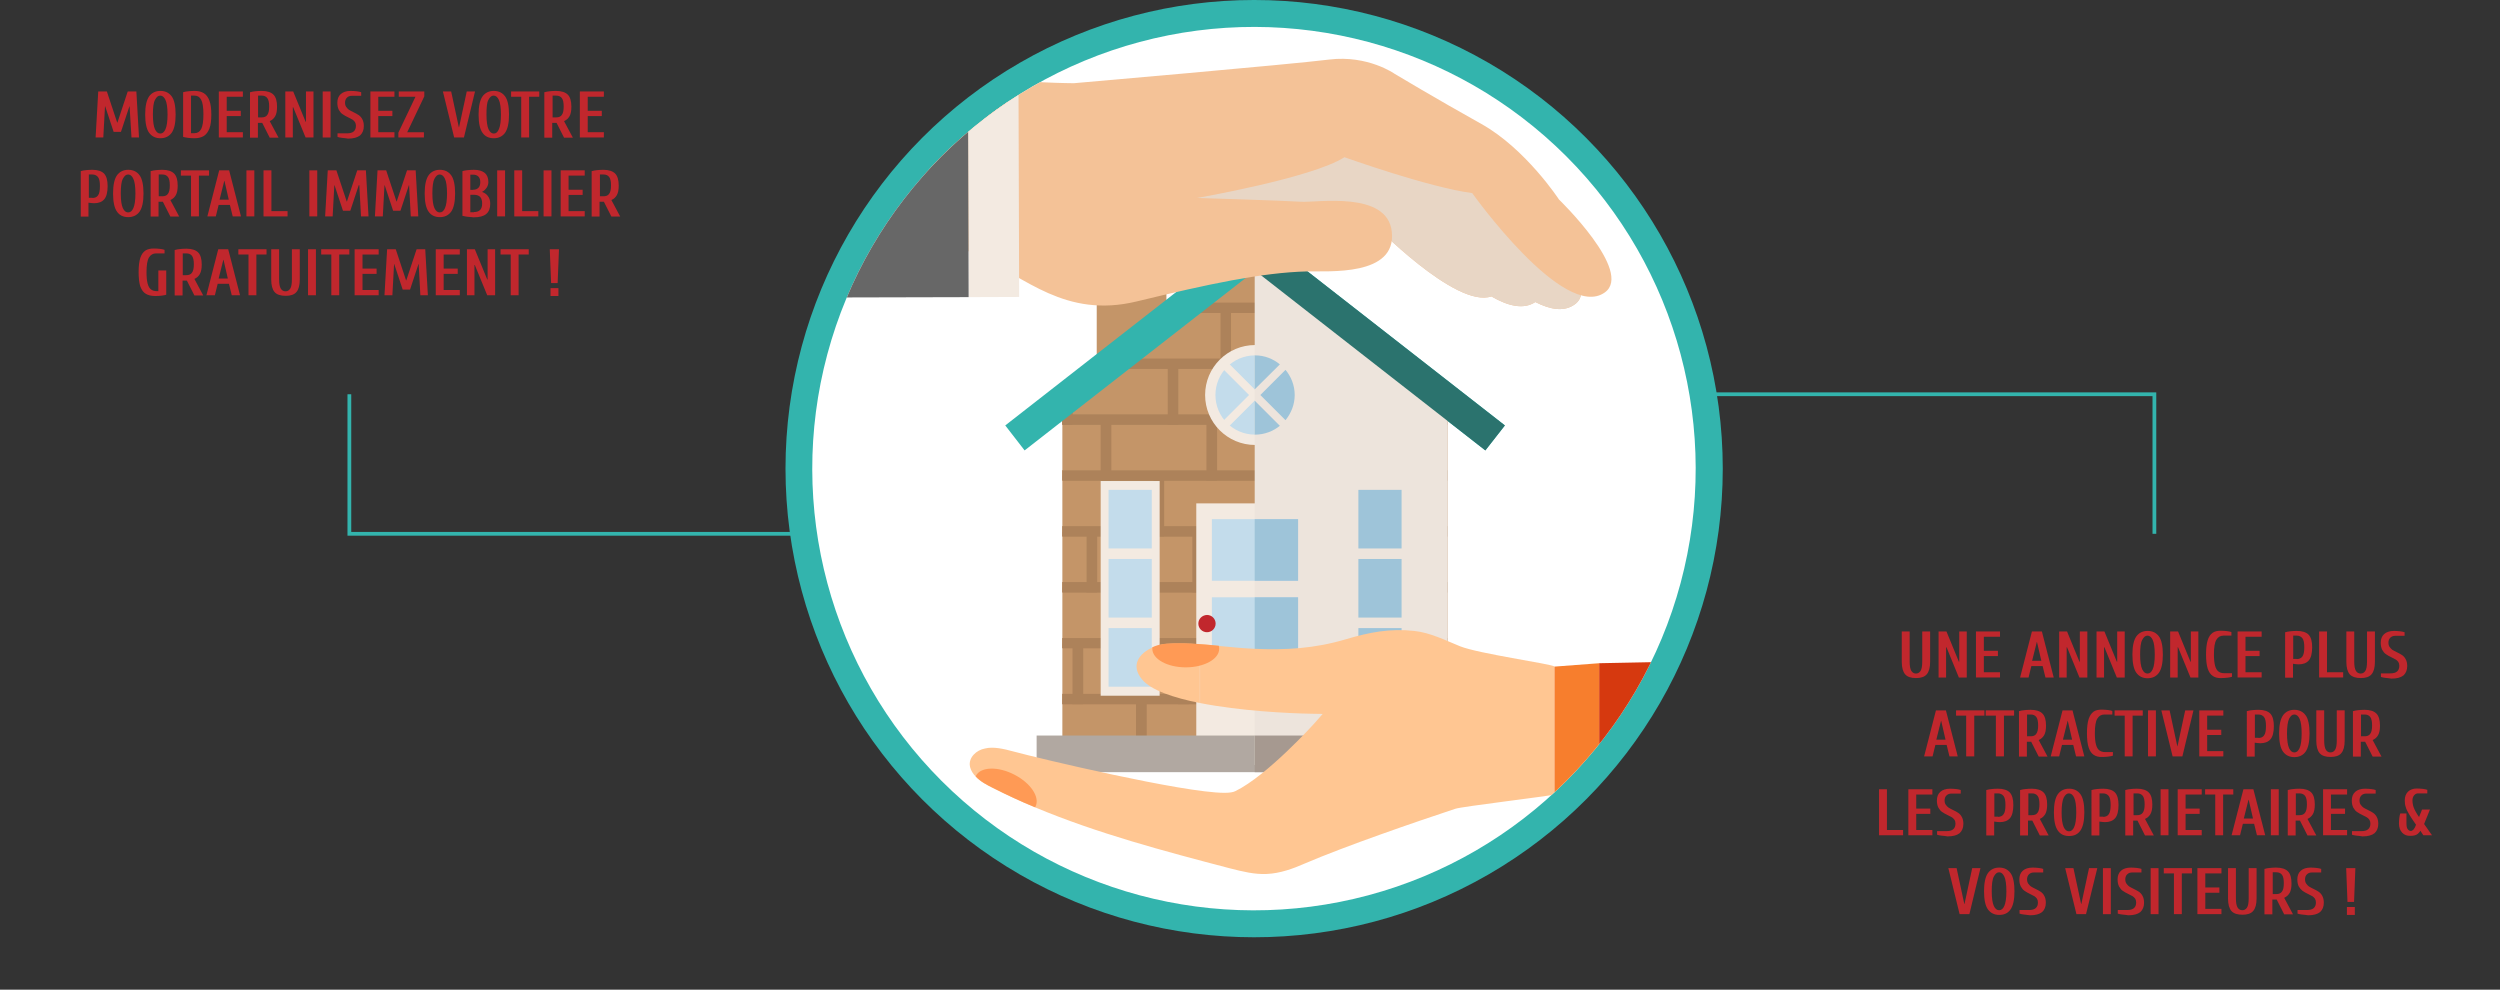 <?xml version="1.0" encoding="utf-8"?>
<!-- Generator: Adobe Illustrator 22.0.1, SVG Export Plug-In . SVG Version: 6.00 Build 0)  -->
<svg version="1.1" id="Layer_1" xmlns="http://www.w3.org/2000/svg" xmlns:xlink="http://www.w3.org/1999/xlink" x="0px" y="0px"
	 viewBox="0 0 1331 526.9" style="enable-background:new 0 0 1331 526.9;" xml:space="preserve">
<rect x="0" y="0" width="1331" height="526.9" fill="#333333" stroke="none"/>
<style type="text/css">
	.st0{fill:none;stroke:#33B4AD;stroke-width:2;stroke-miterlimit:10;}
	.st1{fill:#33B4AD;}
	.st2{fill:#FFFFFF;}
	.st3{fill:#C49568;}
	.st4{clip-path:url(#SVGID_2_);}
	.st5{fill:#AD825A;}
	.st6{fill:#F3EAE1;}
	.st7{fill:#B1A8A1;}
	.st8{fill:#C3DCEB;}
	.st9{fill:#EDE4DC;}
	.st10{fill:#9EC4D9;}
	.st11{fill:#C1272D;}
	.st12{fill:#2B736E;}
	.st13{fill:#A69990;}
	.st14{clip-path:url(#SVGID_4_);}
	.st15{fill:#F4C297;}
	.st16{fill:#E8D6C5;}
	.st17{fill:#676767;}
	.st18{fill:#FFC692;}
	.st19{fill:#F77E2D;}
	.st20{fill:#FF9A55;}
	.st21{fill:#D6390F;}
</style>
<polyline class="st0" points="186,209.9 186,284.2 518,284.2 "/>
<polyline class="st0" points="1147,284.2 1147,209.9 815,209.9 "/>
<g>
	<g>
		<g>
			<circle class="st1" cx="667.7" cy="249.5" r="249.5"/>
			
				<ellipse transform="matrix(0.707 -0.707 0.707 0.707 19.154 545.167)" class="st2" cx="667.7" cy="249.5" rx="235.2" ry="235.2"/>
		</g>
	</g>
	<g>
		<g>
			<rect x="583.9" y="145.1" class="st3" width="37.1" height="65.2"/>
		</g>
		<g>
			<defs>
				<polygon id="SVGID_1_" points="668.2,143.2 770.8,220.4 770.8,407.3 565.6,407.3 565.6,220.4 				"/>
			</defs>
			<clipPath id="SVGID_2_">
				<use xlink:href="#SVGID_1_"  style="overflow:visible;"/>
			</clipPath>
			<g class="st4">
				<g>
					<rect x="720.2" y="372.1" class="st3" width="56.3" height="29.8"/>
				</g>
				<g>
					<path class="st5" d="M717.3,369.4h61.9v35.2h-61.9V369.4z M773.6,374.9H723v24.3h50.7V374.9z"/>
				</g>
			</g>
			<g class="st4">
				<g>
					<rect x="663.9" y="372.1" class="st3" width="56.3" height="29.8"/>
				</g>
				<g>
					<path class="st5" d="M661.1,369.4H723v35.2h-61.9V369.4z M717.3,374.9h-50.7v24.3h50.7V374.9z"/>
				</g>
			</g>
			<g class="st4">
				<g>
					<rect x="607.6" y="372.1" class="st3" width="56.3" height="29.8"/>
				</g>
				<g>
					<path class="st5" d="M604.8,369.4h61.9v35.2h-61.9V369.4z M661.1,374.9h-50.7v24.3h50.7V374.9z"/>
				</g>
			</g>
			<g class="st4">
				<g>
					<rect x="551.3" y="372.1" class="st3" width="56.3" height="29.8"/>
				</g>
				<g>
					<path class="st5" d="M548.5,369.4h61.9v35.2h-61.9V369.4z M604.8,374.9h-50.7v24.3h50.7V374.9z"/>
				</g>
			</g>
			<g class="st4">
				<g>
					<rect x="489.4" y="372.1" class="st3" width="56.3" height="29.8"/>
				</g>
				<g>
					<path class="st5" d="M486.6,369.4h61.9v35.2h-61.9V369.4z M542.9,374.9h-50.7v24.3h50.7V374.9z"/>
				</g>
			</g>
			<g class="st4">
				<g>
					<rect x="742.7" y="342.4" class="st3" width="56.3" height="29.8"/>
				</g>
				<g>
					<path class="st5" d="M739.8,339.7h61.9v35.2h-61.9V339.7z M796.1,345.1h-50.7v24.3h50.7V345.1z"/>
				</g>
			</g>
			<g class="st4">
				<g>
					<rect x="686.4" y="342.4" class="st3" width="56.3" height="29.8"/>
				</g>
				<g>
					<path class="st5" d="M683.6,339.7h61.9v35.2h-61.9V339.7z M739.8,345.1h-50.6v24.3h50.6V345.1z"/>
				</g>
			</g>
			<g class="st4">
				<g>
					<rect x="630.1" y="342.4" class="st3" width="56.3" height="29.8"/>
				</g>
				<g>
					<path class="st5" d="M627.3,339.7h61.9v35.2h-61.9V339.7z M683.6,345.1h-50.7v24.3h50.7V345.1z"/>
				</g>
			</g>
			<g class="st4">
				<g>
					<rect x="573.8" y="342.4" class="st3" width="56.3" height="29.8"/>
				</g>
				<g>
					<path class="st5" d="M571,339.7h61.9v35.2H571V339.7z M627.3,345.1h-50.6v24.3h50.6V345.1z"/>
				</g>
			</g>
			<g class="st4">
				<g>
					<rect x="517.5" y="342.4" class="st3" width="56.3" height="29.8"/>
				</g>
				<g>
					<path class="st5" d="M514.7,339.7h61.9v35.2h-61.9V339.7z M571,345.1h-50.6v24.3H571V345.1z"/>
				</g>
			</g>
			<g class="st4">
				<g>
					<rect x="722" y="312.6" class="st3" width="56.3" height="29.8"/>
				</g>
				<g>
					<path class="st5" d="M719.2,309.9h61.9v35.2h-61.9V309.9z M775.5,315.4h-50.7v24.3h50.7V315.4z"/>
				</g>
			</g>
			<g class="st4">
				<g>
					<rect x="665.7" y="312.6" class="st3" width="56.3" height="29.8"/>
				</g>
				<g>
					<path class="st5" d="M662.9,309.9h61.9v35.2h-61.9V309.9z M719.2,315.4h-50.6v24.3h50.6V315.4z"/>
				</g>
			</g>
			<g class="st4">
				<g>
					<rect x="609.5" y="312.6" class="st3" width="56.3" height="29.8"/>
				</g>
				<g>
					<path class="st5" d="M606.6,309.9h61.9v35.2h-61.9V309.9z M662.9,315.4h-50.7v24.3h50.7V315.4z"/>
				</g>
			</g>
			<g class="st4">
				<g>
					<rect x="553.2" y="312.6" class="st3" width="56.3" height="29.8"/>
				</g>
				<g>
					<path class="st5" d="M550.4,309.9h61.9v35.2h-61.9V309.9z M606.6,315.4H556v24.3h50.6V315.4z"/>
				</g>
			</g>
			<g class="st4">
				<g>
					<rect x="496.9" y="312.6" class="st3" width="56.3" height="29.8"/>
				</g>
				<g>
					<path class="st5" d="M494.1,309.9H556v35.2h-61.9V309.9z M550.4,315.4h-50.7v24.3h50.7V315.4z"/>
				</g>
			</g>
			<g class="st4">
				<g>
					<rect x="750.2" y="282.9" class="st3" width="56.3" height="29.8"/>
				</g>
				<g>
					<path class="st5" d="M747.4,280.2h61.9v35.2h-61.9V280.2z M803.6,285.6H753v24.3h50.7V285.6z"/>
				</g>
			</g>
			<g class="st4">
				<g>
					<rect x="693.9" y="282.9" class="st3" width="56.3" height="29.8"/>
				</g>
				<g>
					<path class="st5" d="M691.1,280.2H753v35.2h-61.9V280.2z M747.4,285.6h-50.7v24.3h50.7V285.6z"/>
				</g>
			</g>
			<g class="st4">
				<g>
					<rect x="637.6" y="282.9" class="st3" width="56.3" height="29.8"/>
				</g>
				<g>
					<path class="st5" d="M634.8,280.2h61.9v35.2h-61.9V280.2z M691.1,285.6h-50.7v24.3h50.7V285.6z"/>
				</g>
			</g>
			<g class="st4">
				<g>
					<rect x="581.3" y="282.9" class="st3" width="56.3" height="29.8"/>
				</g>
				<g>
					<path class="st5" d="M578.5,280.2h61.9v35.2h-61.9V280.2z M634.8,285.6h-50.7v24.3h50.7V285.6z"/>
				</g>
			</g>
			<g class="st4">
				<g>
					<rect x="525" y="282.9" class="st3" width="56.3" height="29.8"/>
				</g>
				<g>
					<path class="st5" d="M522.2,280.2h61.9v35.2h-61.9V280.2z M578.5,285.6h-50.7v24.3h50.7V285.6z"/>
				</g>
			</g>
			<g class="st4">
				<g>
					<rect x="729.5" y="253.1" class="st3" width="56.3" height="29.8"/>
				</g>
				<g>
					<path class="st5" d="M726.7,250.4h61.9v35.2h-61.9V250.4z M783,255.8h-50.7v24.3H783V255.8z"/>
				</g>
			</g>
			<g class="st4">
				<g>
					<rect x="673.2" y="253.1" class="st3" width="56.3" height="29.8"/>
				</g>
				<g>
					<path class="st5" d="M670.4,250.4h61.9v35.2h-61.9V250.4z M726.7,255.8h-50.7v24.3h50.7V255.8z"/>
				</g>
			</g>
			<g class="st4">
				<g>
					<rect x="617" y="253.1" class="st3" width="56.3" height="29.8"/>
				</g>
				<g>
					<path class="st5" d="M614.1,250.4h61.9v35.2h-61.9V250.4z M670.4,255.8h-50.7v24.3h50.7V255.8z"/>
				</g>
			</g>
			<g class="st4">
				<g>
					<rect x="560.7" y="253.1" class="st3" width="56.3" height="29.8"/>
				</g>
				<g>
					<path class="st5" d="M557.9,250.4h61.9v35.2h-61.9V250.4z M614.1,255.8h-50.6v24.3h50.6V255.8z"/>
				</g>
			</g>
			<g class="st4">
				<g>
					<rect x="504.4" y="253.1" class="st3" width="56.3" height="29.8"/>
				</g>
				<g>
					<path class="st5" d="M501.6,250.4h61.9v35.2h-61.9V250.4z M557.9,255.8h-50.7v24.3h50.7V255.8z"/>
				</g>
			</g>
			<g class="st4">
				<g>
					<rect x="757.7" y="223.4" class="st3" width="56.3" height="29.8"/>
				</g>
				<g>
					<path class="st5" d="M754.9,220.7h61.9v35.2h-61.9V220.7z M811.1,226.1h-50.7v24.3h50.7V226.1z"/>
				</g>
			</g>
			<g class="st4">
				<g>
					<rect x="701.4" y="223.4" class="st3" width="56.3" height="29.8"/>
				</g>
				<g>
					<path class="st5" d="M698.6,220.7h61.9v35.2h-61.9V220.7z M754.9,226.1h-50.7v24.3h50.7V226.1z"/>
				</g>
			</g>
			<g class="st4">
				<g>
					<rect x="645.1" y="223.4" class="st3" width="56.3" height="29.8"/>
				</g>
				<g>
					<path class="st5" d="M642.3,220.7h61.9v35.2h-61.9V220.7z M698.6,226.1h-50.6v24.3h50.6V226.1z"/>
				</g>
			</g>
			<g class="st4">
				<g>
					<rect x="588.8" y="223.4" class="st3" width="56.3" height="29.8"/>
				</g>
				<g>
					<path class="st5" d="M586,220.7h61.9v35.2H586V220.7z M642.3,226.1h-50.7v24.3h50.7V226.1z"/>
				</g>
			</g>
			<g class="st4">
				<g>
					<rect x="532.5" y="223.4" class="st3" width="56.3" height="29.8"/>
				</g>
				<g>
					<path class="st5" d="M529.7,220.7h61.9v35.2h-61.9V220.7z M586,226.1h-50.7v24.3H586V226.1z"/>
				</g>
			</g>
			<g class="st4">
				<g>
					<rect x="737" y="193.6" class="st3" width="56.3" height="29.8"/>
				</g>
				<g>
					<path class="st5" d="M734.2,190.9h61.9v35.2h-61.9V190.9z M790.5,196.3h-50.6v24.3h50.6V196.3z"/>
				</g>
			</g>
			<g class="st4">
				<g>
					<rect x="680.7" y="193.6" class="st3" width="56.3" height="29.8"/>
				</g>
				<g>
					<path class="st5" d="M677.9,190.9h61.9v35.2h-61.9V190.9z M734.2,196.3h-50.7v24.3h50.7V196.3z"/>
				</g>
			</g>
			<g class="st4">
				<g>
					<rect x="624.5" y="193.6" class="st3" width="56.3" height="29.8"/>
				</g>
				<g>
					<path class="st5" d="M621.7,190.9h61.9v35.2h-61.9V190.9z M677.9,196.3h-50.7v24.3h50.7V196.3z"/>
				</g>
			</g>
			<g class="st4">
				<g>
					<rect x="568.2" y="193.6" class="st3" width="56.3" height="29.8"/>
				</g>
				<g>
					<path class="st5" d="M565.4,190.9h61.9v35.2h-61.9V190.9z M621.7,196.3H571v24.3h50.7V196.3z"/>
				</g>
			</g>
			<g class="st4">
				<g>
					<rect x="511.9" y="193.6" class="st3" width="56.3" height="29.8"/>
				</g>
				<g>
					<path class="st5" d="M509.1,190.9H571v35.2h-61.9V190.9z M565.4,196.3h-50.7v24.3h50.7V196.3z"/>
				</g>
			</g>
			<g class="st4">
				<g>
					<rect x="765.2" y="163.9" class="st3" width="56.3" height="29.8"/>
				</g>
				<g>
					<path class="st5" d="M762.4,161.2h61.9v35.2h-61.9V161.2z M818.6,166.6H768v24.3h50.7V166.6z"/>
				</g>
			</g>
			<g class="st4">
				<g>
					<rect x="708.9" y="163.9" class="st3" width="56.3" height="29.8"/>
				</g>
				<g>
					<path class="st5" d="M706.1,161.2H768v35.2h-61.9V161.2z M762.4,166.6h-50.7v24.3h50.7V166.6z"/>
				</g>
			</g>
			<g class="st4">
				<g>
					<rect x="652.6" y="163.9" class="st3" width="56.3" height="29.8"/>
				</g>
				<g>
					<path class="st5" d="M649.8,161.2h61.9v35.2h-61.9V161.2z M706.1,166.6h-50.7v24.3h50.7V166.6z"/>
				</g>
			</g>
			<g class="st4">
				<g>
					<rect x="596.3" y="163.9" class="st3" width="56.3" height="29.8"/>
				</g>
				<g>
					<path class="st5" d="M593.5,161.2h61.9v35.2h-61.9V161.2z M649.8,166.6h-50.7v24.3h50.7V166.6z"/>
				</g>
			</g>
			<g class="st4">
				<g>
					<rect x="540" y="163.9" class="st3" width="56.3" height="29.8"/>
				</g>
				<g>
					<path class="st5" d="M537.2,161.2h61.9v35.2h-61.9V161.2z M593.5,166.6h-50.7v24.3h50.7V166.6z"/>
				</g>
			</g>
			<g class="st4">
				<g>
					<rect x="744.5" y="134.1" class="st3" width="56.3" height="29.7"/>
				</g>
				<g>
					<path class="st5" d="M741.7,131.4h61.9v35.2h-61.9V131.4z M798,136.8h-50.7v24.3H798V136.8z"/>
				</g>
			</g>
			<g class="st4">
				<g>
					<rect x="688.2" y="134.1" class="st3" width="56.3" height="29.7"/>
				</g>
				<g>
					<path class="st5" d="M685.4,131.4h61.9v35.2h-61.9V131.4z M741.7,136.8h-50.7v24.3h50.7V136.8z"/>
				</g>
			</g>
			<g class="st4">
				<g>
					<rect x="632" y="134.1" class="st3" width="56.3" height="29.7"/>
				</g>
				<g>
					<path class="st5" d="M629.2,131.4h61.9v35.2h-61.9V131.4z M685.4,136.8h-50.7v24.3h50.7V136.8z"/>
				</g>
			</g>
			<g class="st4">
				<g>
					<rect x="575.7" y="134.1" class="st3" width="56.3" height="29.7"/>
				</g>
				<g>
					<path class="st5" d="M572.9,131.4h61.9v35.2h-61.9V131.4z M629.2,136.8h-50.7v24.3h50.7V136.8z"/>
				</g>
			</g>
			<g class="st4">
				<g>
					<rect x="519.4" y="134.1" class="st3" width="56.3" height="29.7"/>
				</g>
				<g>
					<path class="st5" d="M516.6,131.4h61.9v35.2h-61.9V131.4z M572.9,136.8h-50.7v24.3h50.7V136.8z"/>
				</g>
			</g>
			<g class="st4">
				<g>
					<rect x="772.7" y="104.4" class="st3" width="56.3" height="29.8"/>
				</g>
				<g>
					<path class="st5" d="M769.9,101.7h61.9v35.2h-61.9V101.7z M826.1,107.1h-50.7v24.3h50.7V107.1z"/>
				</g>
			</g>
			<g class="st4">
				<g>
					<rect x="716.4" y="104.4" class="st3" width="56.3" height="29.8"/>
				</g>
				<g>
					<path class="st5" d="M713.6,101.7h61.9v35.2h-61.9V101.7z M769.9,107.1h-50.7v24.3h50.7V107.1z"/>
				</g>
			</g>
			<g class="st4">
				<g>
					<rect x="660.1" y="104.4" class="st3" width="56.3" height="29.8"/>
				</g>
				<g>
					<path class="st5" d="M657.3,101.7h61.9v35.2h-61.9V101.7z M713.6,107.1h-50.7v24.3h50.7V107.1z"/>
				</g>
			</g>
			<g class="st4">
				<g>
					<rect x="603.8" y="104.4" class="st3" width="56.3" height="29.8"/>
				</g>
				<g>
					<path class="st5" d="M601,101.7h61.9v35.2H601V101.7z M657.3,107.1h-50.7v24.3h50.7V107.1z"/>
				</g>
			</g>
			<g class="st4">
				<g>
					<rect x="547.5" y="104.4" class="st3" width="56.3" height="29.8"/>
				</g>
				<g>
					<path class="st5" d="M544.7,101.7h61.9v35.2h-61.9V101.7z M601,107.1h-50.7v24.3H601V107.1z"/>
				</g>
			</g>
		</g>
		<g>
			<g>
				<polygon class="st1" points="790.8,239.8 801.2,226.5 668.2,122.7 535.2,226.5 545.5,239.8 668.2,144.1 				"/>
			</g>
		</g>
		<g>
			<rect x="579.9" y="135.5" class="st5" width="45" height="12.9"/>
		</g>
		<rect x="636.9" y="268" class="st6" width="62.5" height="128.1"/>
		<rect x="551.9" y="391.6" class="st7" width="232.5" height="19.5"/>
		<g>
			<circle class="st6" cx="668.2" cy="210.3" r="26.6"/>
			<path class="st8" d="M647.1,210.3c0,11.7,9.4,21.1,21.1,21.1c11.6,0,21.1-9.4,21.1-21.1c0-11.7-9.5-21.1-21.1-21.1
				C656.5,189.2,647.1,198.7,647.1,210.3z"/>
			<polygon class="st6" points="650.1,225.2 665,210.3 650.1,195.4 653.1,192.4 668,207.3 683,192.4 685.9,195.4 671,210.3 
				685.9,225.2 683,228.2 668,213.3 653.1,228.2 			"/>
		</g>
		<rect x="719" y="256.1" class="st6" width="31.4" height="114.3"/>
		<polygon class="st9" points="668,143.3 668.2,143.2 770.8,220.4 770.8,407.3 668,407.3 		"/>
		<rect x="645.2" y="276.4" class="st8" width="45.9" height="32.8"/>
		<rect x="645.2" y="318" class="st8" width="45.9" height="32.8"/>
		<g>
			<rect x="723.2" y="334.4" class="st10" width="23" height="31.2"/>
			<rect x="723.2" y="297.6" class="st10" width="23" height="31.2"/>
			<rect x="723.2" y="260.8" class="st10" width="23" height="31.2"/>
		</g>
		<g>
			<rect x="586" y="256.1" class="st6" width="31.4" height="114.3"/>
			<g>
				<rect x="590.2" y="334.4" class="st8" width="23" height="31.2"/>
				<rect x="590.2" y="297.6" class="st8" width="23" height="31.2"/>
				<rect x="590.2" y="260.8" class="st8" width="23" height="31.2"/>
			</g>
		</g>
		<path class="st11" d="M638,332c0,2.5,2,4.6,4.6,4.6c2.5,0,4.6-2,4.6-4.6c0-2.5-2-4.6-4.6-4.6C640,327.5,638,329.5,638,332z"/>
		<g>
			<rect x="668" y="276.4" class="st10" width="23.1" height="32.8"/>
			<rect x="668" y="318" class="st10" width="23.1" height="32.8"/>
		</g>
		<polygon class="st12" points="668,122.8 668.2,122.7 801.2,226.5 790.8,239.8 668.2,144.1 668,144.2 		"/>
		<rect x="668" y="391.6" class="st13" width="116.4" height="19.5"/>
		<g>
			<path class="st10" d="M684.4,196.9c3,3.6,4.9,8.3,4.9,13.4c0,5.1-1.9,9.7-4.9,13.4L671,210.3L684.4,196.9z"/>
			<path class="st10" d="M668,189.2c0.1,0,0.1,0,0.2,0c5,0,9.6,1.8,13.2,4.8L668,207.3V189.2z"/>
			<path class="st10" d="M668.2,231.4c-0.1,0-0.1,0-0.2,0v-18.1l13.4,13.4C677.8,229.6,673.2,231.4,668.2,231.4z"/>
		</g>
	</g>
	<g>
		<defs>
			
				<ellipse id="SVGID_3_" transform="matrix(0.707 -0.707 0.707 0.707 19.154 545.167)" cx="667.7" cy="249.5" rx="235.2" ry="235.2"/>
		</defs>
		<clipPath id="SVGID_4_">
			<use xlink:href="#SVGID_3_"  style="overflow:visible;"/>
		</clipPath>
		<g class="st14">
			<path class="st15" d="M794,157.8c-19,6.6-63.3-39.2-63.3-39.2c-15.5,3.8-48.6-1-48.6-1c-7.8,5.3-30.5,6-52.7,5.2
				c-6.1,0.8-9.8,1.3-9.8,1.3l-1.7-1.8c-3.6-0.2-7.2-0.5-10.6-0.7c-5.2,0.7-8.4,1.1-8.4,1.1l-1.8-1.9c-11.5-1-19.4-1.9-19.4-1.9
				l-61.3-65.9c0,0,14.6,1.1,33.9,2.3c29.4-3.5,100.9-12.2,117.1-14.7c8.8-1.4,16.4-0.3,22.3,1.3c19.6-2.4,33.4,6.7,33.4,6.7
				s22.9,12.9,47,25.4c24,12.5,42.5,39,42.5,39s41.1,37.5,26,48.9c-5.7,4.3-13.2,3-21.2-1.1C811.1,165,802.8,162.9,794,157.8z"/>
			<path class="st16" d="M794,157.8c-19,6.6-63.3-39.2-63.3-39.2c-15.5,3.8-48.6-1-48.6-1c-7.8,5.3-30.5,6-52.7,5.2
				c-6.1,0.8-9.8,1.3-9.8,1.3l-1.7-1.8c-3.6-0.2-7.2-0.5-10.6-0.7c-5.2,0.7-8.4,1.1-8.4,1.1l-1.8-1.9c-11.5-1-19.4-1.9-19.4-1.9
				l-61.3-65.9c0,0,14.6,1.1,33.9,2.3c29.4-3.5,100.9-12.2,117.1-14.7c8.8-1.4,16.4-0.3,22.3,1.3c19.6-2.4,33.4,6.7,33.4,6.7
				s22.9,12.9,47,25.4c24,12.5,42.5,39,42.5,39s41.1,37.5,26,48.9c-5.7,4.3-13.2,3-21.2-1.1C811.1,165,802.8,162.9,794,157.8z"/>
			<g>
				<path class="st15" d="M487.7,116.3c0,0,21.3,14.9,33.8,20.4c24.2,10.7,45.5,33,83.6,23.8c38.1-9.2,66.6-15.4,90.9-16
					c11.2-0.3,47.6,2.8,45-21.1c-2.3-22-40-15.4-48.5-16c-8.5-0.6-55.2-2-55.2-2s61.1-10.6,78.5-21.7c0,0,44.9,16.1,68,19.1
					c0,0,48.8,68.5,70.6,52.9c15.4-11-24.4-49.5-24.4-49.5S812.3,79.2,788.7,66c-23.7-13.2-46.2-26.7-46.2-26.7s-14.2-10.1-34.8-7.6
					c-20.6,2.6-136,12.6-136,12.6s-30-0.2-41-3.3c-10.4-3-24.5-9.6-24.5-9.6L487.7,116.3z"/>
			</g>
			<g>
				<polygon class="st6" points="515.3,30.1 515.7,158.2 542.6,158.1 542.2,30 				"/>
			</g>
			<g>
				<polygon class="st17" points="461.3,30.3 435.3,158.4 515.7,158.2 515.3,30.1 				"/>
			</g>
		</g>
		<g class="st14">
			<path class="st18" d="M516.4,408c0,0.2,0.1,0.4,0.1,0.5c0.5,1.9,1.6,3.5,2.9,4.9c2.4,2.6,5.9,4.5,9.2,6.1
				c7.3,3.7,14.8,7.2,22.4,10.3c33.2,13.9,68.7,23.3,103.4,32.4c7.4,1.9,13.6,3.4,20,3.1c7.2-0.3,14.2-2.9,20.1-5.5
				c21.9-9.4,59.7-22.4,80.3-29.2c3.4-1.2,50.5-6.8,52.8-7.6v-68.2c-3.3-1.6-40.4-6.8-50.2-10.7c-7.7-3.1-15.9-7.3-24.5-8.2
				c-12.9-1.4-23.8,0.7-36.2,4.4c-16.8,5-32.2,5.9-49.5,5.1c-5.9-0.3-12.1-0.9-18.2-1.5c-3.4-0.4-6.8-0.7-10.1-0.9v31.3
				c21.2,4.2,46.9,5.5,59.6,5.7l5.7,0.1l-3.8,4.3c-1,1.2-25.7,28.5-42.7,36.8c-1.2,0.6-3.1,0.9-5.8,0.9
				c-21.8,0-99.1-18.4-111.9-21.9c-5.9-1.6-11.2-2.8-15.6-1.7C519.9,399.3,515.5,403.3,516.4,408z"/>
			<polygon class="st19" points="827.6,354.9 827.6,423.1 851.4,427.4 851.4,353.1 			"/>
			<path class="st20" d="M519.5,413.4c2.4,2.6,5.9,4.5,9.2,6.1c7.3,3.7,14.8,7.2,22.4,10.3c0.1-0.1,0.2-0.2,0.2-0.4
				c2.5-4.9-2.5-12.5-11.3-17c-8.7-4.5-17.9-4.2-20.4,0.6C519.6,413.2,519.5,413.3,519.5,413.4z"/>
			<path class="st18" d="M608,361.7c4.8,5.8,16.8,9.8,30.8,12.6V343c-6.1-0.4-12.1-0.6-17.9-0.2c-2.4,0.2-4.9,0.8-7.3,1.9
				C606.8,347.7,601.6,354,608,361.7z"/>
			<path class="st20" d="M613.5,345.4c0,5.5,8,9.9,17.8,9.9c9.8,0,17.8-4.4,17.8-9.9c0-0.5-0.1-1.1-0.2-1.6
				c-9.4-0.9-19-1.8-28.1-1.1c-2.4,0.2-4.9,0.8-7.3,1.9C613.6,345,613.5,345.2,613.5,345.4z"/>
			<polygon class="st21" points="851.4,353.1 851.4,427.4 862.1,429.4 896.3,352.2 			"/>
		</g>
	</g>
</g>
<g>
	<path class="st11" d="M1014.3,359c-1.2-1.4-1.8-3.6-1.8-6.7v-16.1h4.2v16.1c0,2.3,0.3,3.9,0.9,4.9c0.6,0.9,1.4,1.4,2.4,1.4
		c1.1,0,1.9-0.5,2.5-1.4c0.6-0.9,0.9-2.6,0.9-4.9v-16.1h4.2v16.1c0,3.1-0.6,5.3-1.8,6.7c-1.2,1.4-3.1,2-5.7,2
		S1015.5,360.4,1014.3,359z"/>
	<path class="st11" d="M1032.1,360.7v-24.5h4.2l6.6,16.1h0.2v-16.1h4v24.5h-4.2l-6.6-16.1h-0.2v16.1H1032.1z"/>
	<path class="st11" d="M1052,360.7v-24.5h12.8v2.8h-8.6v7.5h7.5v2.8h-7.5v8.6h8.6v2.8H1052z"/>
	<path class="st11" d="M1075.5,360.7l6.3-24.5h5.3l6.3,24.5h-4.4l-1.5-6.1h-6l-1.5,6.1H1075.5z M1081.9,351.8h4.9l-2.3-10h-0.1
		L1081.9,351.8z"/>
	<path class="st11" d="M1096.3,360.7v-24.5h4.2l6.6,16.1h0.2v-16.1h4v24.5h-4.2l-6.6-16.1h-0.2v16.1H1096.3z"/>
	<path class="st11" d="M1116.2,360.7v-24.5h4.2l6.6,16.1h0.2v-16.1h4v24.5h-4.2l-6.6-16.1h-0.2v16.1H1116.2z"/>
	<path class="st11" d="M1137.4,358.2c-1.4-1.9-2.1-5.2-2.1-9.7c0-4.5,0.7-7.7,2.1-9.7c1.4-1.9,3.4-2.9,6-2.9c2.6,0,4.6,1,6,2.9
		c1.4,1.9,2.1,5.2,2.1,9.7c0,4.5-0.7,7.7-2.1,9.7c-1.4,1.9-3.4,2.9-6,2.9C1140.8,361.1,1138.8,360.1,1137.4,358.2z M1146.1,356.3
		c0.7-1.5,1.1-4.2,1.1-7.8c0-3.7-0.4-6.3-1.1-7.8c-0.7-1.5-1.6-2.3-2.8-2.3c-1.1,0-2,0.8-2.8,2.3s-1.1,4.2-1.1,7.8
		c0,3.7,0.4,6.3,1.1,7.8s1.6,2.3,2.8,2.3C1144.5,358.6,1145.4,357.9,1146.1,356.3z"/>
	<path class="st11" d="M1155.4,360.7v-24.5h4.2l6.6,16.1h0.2v-16.1h4v24.5h-4.2l-6.6-16.1h-0.2v16.1H1155.4z"/>
	<path class="st11" d="M1178.1,359.9c-1.2-0.8-2.1-2.1-2.7-3.9s-0.9-4.4-0.9-7.6c0-3.2,0.3-5.7,0.9-7.6s1.5-3.1,2.6-3.9
		c1.1-0.8,2.6-1.1,4.4-1.1c1.1,0,2.2,0.1,3.2,0.2c1,0.1,1.8,0.3,2.4,0.5v1.9h-4.2c-1.6,0-2.9,0.7-3.8,2.2s-1.3,4.1-1.3,7.8
		c0,2.5,0.2,4.5,0.6,6c0.4,1.5,1,2.5,1.8,3.1c0.8,0.6,1.8,0.9,3,0.9h4.2v1.9c-0.6,0.2-1.4,0.4-2.4,0.5c-1,0.1-2.1,0.2-3.2,0.2
		C1180.8,361.1,1179.3,360.7,1178.1,359.9z"/>
	<path class="st11" d="M1191.3,360.7v-24.5h12.8v2.8h-8.6v7.5h7.5v2.8h-7.5v8.6h8.6v2.8H1191.3z"/>
	<path class="st11" d="M1216.7,336.6c0.9-0.3,1.8-0.4,2.7-0.5c0.9-0.1,2.1-0.2,3.4-0.2c2.9,0,5,0.7,6.3,2c1.3,1.4,1.9,3.6,1.9,6.7
		c0,3.2-0.6,5.6-1.8,7c-1.2,1.4-3,2.1-5.4,2.1c-0.3,0-0.7,0-1.4-0.1s-1.2-0.2-1.6-0.2v7.4h-4.2V336.6z M1222.8,350.9
		c1.4,0,2.4-0.5,3-1.4c0.7-0.9,1-2.6,1-4.9c0-2.3-0.3-3.9-1-4.8c-0.7-0.9-1.7-1.4-3-1.4h-1.9v12.4H1222.8z"/>
	<path class="st11" d="M1234.7,360.7v-24.5h4.2v21.7h8.6v2.8H1234.7z"/>
	<path class="st11" d="M1251,359c-1.2-1.4-1.8-3.6-1.8-6.7v-16.1h4.2v16.1c0,2.3,0.3,3.9,0.9,4.9c0.6,0.9,1.4,1.4,2.5,1.4
		s1.9-0.5,2.5-1.4c0.6-0.9,0.9-2.6,0.9-4.9v-16.1h4.2v16.1c0,3.1-0.6,5.3-1.8,6.7c-1.2,1.4-3.1,2-5.7,2S1252.3,360.4,1251,359z"/>
	<path class="st11" d="M1270,360.9c-1-0.1-1.8-0.3-2.4-0.5v-1.9h4.9c1.7,0,2.9-0.3,3.7-1s1.2-1.7,1.2-3c0-0.8-0.2-1.5-0.5-2
		c-0.4-0.5-0.8-1-1.3-1.3c-0.5-0.3-1.3-0.7-2.3-1.2c-1.2-0.6-2.2-1.1-3-1.7c-0.8-0.5-1.4-1.3-2-2.3c-0.5-1-0.8-2.2-0.8-3.8
		c0-2,0.6-3.5,1.8-4.6s3-1.7,5.3-1.7c1.1,0,2.2,0.1,3.2,0.2c1,0.1,1.8,0.3,2.4,0.5v1.9h-4.9c-1.1,0-2,0.3-2.7,1
		c-0.7,0.7-1,1.6-1,2.7c0,0.9,0.2,1.6,0.6,2.2c0.4,0.6,0.9,1.1,1.4,1.5c0.6,0.4,1.4,0.8,2.4,1.3c1.2,0.6,2.2,1.1,2.9,1.6
		c0.7,0.5,1.4,1.2,1.9,2.2c0.5,0.9,0.8,2.1,0.8,3.6c0,2.2-0.7,3.8-2,5c-1.4,1.1-3.5,1.7-6.4,1.7C1272.1,361.1,1271,361,1270,360.9z"
		/>
	<path class="st11" d="M1024.4,402.7l6.3-24.5h5.3l6.3,24.5h-4.4l-1.5-6.1h-6l-1.5,6.1H1024.4z M1030.9,393.8h4.9l-2.3-10h-0.1
		L1030.9,393.8z"/>
	<path class="st11" d="M1046.8,402.7V381h-5.4v-2.8h15.1v2.8h-5.4v21.7H1046.8z"/>
	<path class="st11" d="M1062.6,402.7V381h-5.4v-2.8h15.1v2.8h-5.4v21.7H1062.6z"/>
	<path class="st11" d="M1075,378.6c0.9-0.3,1.8-0.4,2.7-0.5c0.9-0.1,2.1-0.2,3.4-0.2c2.9,0,5,0.7,6.3,2c1.3,1.3,1.9,3.5,1.9,6.4
		c0,2.2-0.3,3.9-1,5.1c-0.7,1.2-1.6,2-2.9,2.6l4.7,8.8h-4.7l-4-7.9h-2.3v7.9h-4.2V378.6z M1081.1,392c1.4,0,2.4-0.4,3-1.3
		c0.7-0.9,1-2.4,1-4.5c0-2.1-0.3-3.6-1-4.5s-1.7-1.3-3-1.3h-1.9V392H1081.1z"/>
	<path class="st11" d="M1091.8,402.7l6.3-24.5h5.3l6.3,24.5h-4.4l-1.5-6.1h-6l-1.5,6.1H1091.8z M1098.3,393.8h4.9l-2.3-10h-0.1
		L1098.3,393.8z"/>
	<path class="st11" d="M1114.7,401.9c-1.2-0.8-2.1-2.1-2.7-3.9c-0.6-1.8-0.9-4.4-0.9-7.6c0-3.2,0.3-5.7,0.9-7.6
		c0.6-1.8,1.5-3.1,2.6-3.9c1.1-0.8,2.6-1.1,4.4-1.1c1.1,0,2.2,0.1,3.2,0.2c1,0.1,1.8,0.3,2.4,0.5v1.9h-4.2c-1.6,0-2.9,0.7-3.8,2.2
		s-1.3,4.1-1.3,7.8c0,2.5,0.2,4.5,0.6,6c0.4,1.5,1,2.5,1.8,3.1c0.8,0.6,1.8,0.9,3,0.9h4.2v1.9c-0.6,0.2-1.4,0.4-2.4,0.5
		c-1,0.1-2.1,0.2-3.2,0.2C1117.4,403.1,1115.9,402.7,1114.7,401.9z"/>
	<path class="st11" d="M1131.2,402.7V381h-5.4v-2.8h15v2.8h-5.4v21.7H1131.2z"/>
	<path class="st11" d="M1143.6,402.7v-24.5h4.2v24.5H1143.6z"/>
	<path class="st11" d="M1156.7,402.7l-6-24.5h4.4l4.1,19.1h0.1l4.1-19.1h4.4l-5.9,24.5H1156.7z"/>
	<path class="st11" d="M1170.9,402.7v-24.5h12.8v2.8h-8.6v7.5h7.5v2.8h-7.5v8.6h8.6v2.8H1170.9z"/>
	<path class="st11" d="M1196.3,378.6c0.9-0.3,1.8-0.4,2.7-0.5c0.9-0.1,2.1-0.2,3.4-0.2c2.9,0,5,0.7,6.3,2c1.3,1.4,1.9,3.6,1.9,6.7
		c0,3.2-0.6,5.6-1.8,7c-1.2,1.4-3,2.1-5.4,2.1c-0.3,0-0.7,0-1.4-0.1c-0.6-0.1-1.2-0.2-1.6-0.2v7.4h-4.2V378.6z M1202.4,392.9
		c1.4,0,2.4-0.5,3-1.4c0.7-0.9,1-2.6,1-4.9c0-2.3-0.3-3.9-1-4.8c-0.7-0.9-1.7-1.4-3-1.4h-1.9v12.4H1202.4z"/>
	<path class="st11" d="M1215.5,400.2c-1.4-1.9-2.1-5.2-2.1-9.7c0-4.5,0.7-7.7,2.1-9.7c1.4-1.9,3.4-2.9,6-2.9c2.6,0,4.6,1,6,2.9
		c1.4,1.9,2.1,5.2,2.1,9.7c0,4.5-0.7,7.7-2.1,9.7c-1.4,1.9-3.4,2.9-6,2.9C1218.9,403.1,1216.9,402.1,1215.5,400.2z M1224.3,398.3
		c0.7-1.5,1.1-4.2,1.1-7.8c0-3.7-0.4-6.3-1.1-7.8s-1.6-2.3-2.8-2.3s-2,0.8-2.8,2.3c-0.7,1.5-1.1,4.2-1.1,7.8c0,3.7,0.4,6.3,1.1,7.8
		c0.7,1.5,1.6,2.3,2.8,2.3S1223.5,399.9,1224.3,398.3z"/>
	<path class="st11" d="M1235,401c-1.2-1.4-1.8-3.6-1.8-6.7v-16.1h4.2v16.1c0,2.3,0.3,3.9,0.9,4.9c0.6,0.9,1.4,1.4,2.4,1.4
		c1.1,0,1.9-0.5,2.5-1.4c0.6-0.9,0.9-2.6,0.9-4.9v-16.1h4.2v16.1c0,3.1-0.6,5.3-1.8,6.7c-1.2,1.4-3.1,2-5.7,2S1236.2,402.4,1235,401
		z"/>
	<path class="st11" d="M1252.8,378.6c0.9-0.3,1.8-0.4,2.7-0.5c0.9-0.1,2.1-0.2,3.4-0.2c2.9,0,5,0.7,6.3,2c1.3,1.3,1.9,3.5,1.9,6.4
		c0,2.2-0.3,3.9-1,5.1c-0.7,1.2-1.6,2-2.9,2.6l4.7,8.8h-4.7l-4-7.9h-2.3v7.9h-4.2V378.6z M1258.9,392c1.4,0,2.4-0.4,3-1.3
		c0.7-0.9,1-2.4,1-4.5c0-2.1-0.3-3.6-1-4.5s-1.7-1.3-3-1.3h-1.9V392H1258.9z"/>
	<path class="st11" d="M1000.4,444.7v-24.5h4.2v21.7h8.6v2.8H1000.4z"/>
	<path class="st11" d="M1016,444.7v-24.5h12.8v2.8h-8.6v7.5h7.5v2.8h-7.5v8.6h8.6v2.8H1016z"/>
	<path class="st11" d="M1033.7,444.9c-1-0.1-1.8-0.3-2.4-0.5v-1.9h4.9c1.7,0,2.9-0.3,3.7-1c0.8-0.7,1.2-1.7,1.2-3
		c0-0.8-0.2-1.5-0.5-2c-0.4-0.5-0.8-1-1.3-1.3c-0.5-0.3-1.3-0.7-2.3-1.2c-1.2-0.6-2.2-1.1-3-1.7c-0.8-0.5-1.4-1.3-2-2.3
		c-0.5-1-0.8-2.2-0.8-3.8c0-2,0.6-3.5,1.8-4.6s3-1.7,5.3-1.7c1.1,0,2.2,0.1,3.2,0.2c1,0.1,1.8,0.3,2.4,0.5v1.9h-4.9
		c-1.1,0-2,0.3-2.7,1c-0.7,0.7-1,1.6-1,2.7c0,0.9,0.2,1.6,0.6,2.2c0.4,0.6,0.9,1.1,1.4,1.5c0.6,0.4,1.4,0.8,2.4,1.3
		c1.2,0.6,2.2,1.1,2.9,1.6c0.7,0.5,1.4,1.2,1.9,2.2c0.5,0.9,0.8,2.1,0.8,3.6c0,2.2-0.7,3.8-2,5c-1.4,1.1-3.5,1.7-6.4,1.7
		C1035.8,445.1,1034.7,445,1033.7,444.9z"/>
	<path class="st11" d="M1057.6,420.6c0.9-0.3,1.8-0.4,2.7-0.5c0.9-0.1,2.1-0.2,3.4-0.2c2.9,0,5,0.7,6.3,2c1.3,1.4,1.9,3.6,1.9,6.7
		c0,3.2-0.6,5.6-1.8,7c-1.2,1.4-3,2.1-5.4,2.1c-0.3,0-0.7,0-1.4-0.1s-1.2-0.2-1.6-0.2v7.4h-4.2V420.6z M1063.7,434.9
		c1.4,0,2.4-0.5,3-1.4c0.7-0.9,1-2.6,1-4.9c0-2.3-0.3-3.9-1-4.8c-0.7-0.9-1.7-1.4-3-1.4h-1.9v12.4H1063.7z"/>
	<path class="st11" d="M1075.6,420.6c0.9-0.3,1.8-0.4,2.7-0.5s2.1-0.2,3.4-0.2c2.9,0,5,0.7,6.3,2c1.3,1.3,1.9,3.5,1.9,6.4
		c0,2.2-0.3,3.9-1,5.1c-0.7,1.2-1.6,2-2.9,2.6l4.7,8.8h-4.7l-4-7.9h-2.3v7.9h-4.2V420.6z M1081.8,434c1.4,0,2.4-0.4,3-1.3
		c0.7-0.9,1-2.4,1-4.5c0-2.1-0.3-3.6-1-4.5c-0.7-0.9-1.7-1.3-3-1.3h-1.9V434H1081.8z"/>
	<path class="st11" d="M1095.6,442.2c-1.4-1.9-2.1-5.2-2.1-9.7c0-4.5,0.7-7.7,2.1-9.7c1.4-1.9,3.4-2.9,6-2.9c2.6,0,4.6,1,6,2.9
		c1.4,1.9,2.1,5.2,2.1,9.7c0,4.5-0.7,7.7-2.1,9.7s-3.4,2.9-6,2.9C1098.9,445.1,1096.9,444.1,1095.6,442.2z M1104.3,440.3
		c0.7-1.5,1.1-4.2,1.1-7.8c0-3.7-0.4-6.3-1.1-7.8c-0.7-1.5-1.6-2.3-2.8-2.3s-2,0.8-2.8,2.3c-0.7,1.5-1.1,4.2-1.1,7.8
		c0,3.7,0.4,6.3,1.1,7.8c0.7,1.5,1.6,2.3,2.8,2.3S1103.6,441.9,1104.3,440.3z"/>
	<path class="st11" d="M1113.6,420.6c0.9-0.3,1.8-0.4,2.7-0.5s2.1-0.2,3.4-0.2c2.9,0,5,0.7,6.3,2c1.3,1.4,1.9,3.6,1.9,6.7
		c0,3.2-0.6,5.6-1.8,7c-1.2,1.4-3,2.1-5.4,2.1c-0.3,0-0.7,0-1.4-0.1c-0.6-0.1-1.2-0.2-1.6-0.2v7.4h-4.2V420.6z M1119.7,434.9
		c1.4,0,2.4-0.5,3-1.4c0.7-0.9,1-2.6,1-4.9c0-2.3-0.3-3.9-1-4.8c-0.7-0.9-1.7-1.4-3-1.4h-1.9v12.4H1119.7z"/>
	<path class="st11" d="M1131.6,420.6c0.9-0.3,1.8-0.4,2.7-0.5c0.9-0.1,2.1-0.2,3.4-0.2c2.9,0,5,0.7,6.3,2c1.3,1.3,1.9,3.5,1.9,6.4
		c0,2.2-0.3,3.9-1,5.1c-0.7,1.2-1.6,2-2.9,2.6l4.7,8.8h-4.7l-4-7.9h-2.3v7.9h-4.2V420.6z M1137.8,434c1.4,0,2.4-0.4,3-1.3
		c0.7-0.9,1-2.4,1-4.5c0-2.1-0.3-3.6-1-4.5c-0.7-0.9-1.7-1.3-3-1.3h-1.9V434H1137.8z"/>
	<path class="st11" d="M1150.3,444.7v-24.5h4.2v24.5H1150.3z"/>
	<path class="st11" d="M1159.4,444.7v-24.5h12.8v2.8h-8.6v7.5h7.5v2.8h-7.5v8.6h8.6v2.8H1159.4z"/>
	<path class="st11" d="M1179.4,444.7V423h-5.4v-2.8h15v2.8h-5.4v21.7H1179.4z"/>
	<path class="st11" d="M1188.1,444.7l6.3-24.5h5.3l6.3,24.5h-4.4l-1.5-6.1h-6l-1.5,6.1H1188.1z M1194.6,435.8h4.9l-2.3-10h-0.1
		L1194.6,435.8z"/>
	<path class="st11" d="M1209,444.7v-24.5h4.2v24.5H1209z"/>
	<path class="st11" d="M1218.1,420.6c0.9-0.3,1.8-0.4,2.7-0.5c0.9-0.1,2.1-0.2,3.4-0.2c2.9,0,5,0.7,6.3,2c1.3,1.3,1.9,3.5,1.9,6.4
		c0,2.2-0.3,3.9-1,5.1c-0.7,1.2-1.6,2-2.9,2.6l4.7,8.8h-4.7l-4-7.9h-2.3v7.9h-4.2V420.6z M1224.2,434c1.4,0,2.4-0.4,3-1.3
		c0.7-0.9,1-2.4,1-4.5c0-2.1-0.3-3.6-1-4.5c-0.7-0.9-1.7-1.3-3-1.3h-1.9V434H1224.2z"/>
	<path class="st11" d="M1236.8,444.7v-24.5h12.8v2.8h-8.6v7.5h7.5v2.8h-7.5v8.6h8.6v2.8H1236.8z"/>
	<path class="st11" d="M1254.6,444.9c-1-0.1-1.8-0.3-2.4-0.5v-1.9h4.9c1.7,0,2.9-0.3,3.7-1c0.8-0.7,1.2-1.7,1.2-3
		c0-0.8-0.2-1.5-0.5-2c-0.4-0.5-0.8-1-1.3-1.3c-0.5-0.3-1.3-0.7-2.3-1.2c-1.2-0.6-2.2-1.1-3-1.7c-0.8-0.5-1.4-1.3-2-2.3
		c-0.5-1-0.8-2.2-0.8-3.8c0-2,0.6-3.5,1.8-4.6c1.2-1.1,3-1.7,5.3-1.7c1.1,0,2.2,0.1,3.2,0.2c1,0.1,1.8,0.3,2.4,0.5v1.9h-4.9
		c-1.1,0-2,0.3-2.7,1c-0.7,0.7-1,1.6-1,2.7c0,0.9,0.2,1.6,0.6,2.2c0.4,0.6,0.9,1.1,1.4,1.5c0.6,0.4,1.4,0.8,2.4,1.3
		c1.2,0.6,2.2,1.1,2.9,1.6c0.7,0.5,1.4,1.2,1.9,2.2c0.5,0.9,0.8,2.1,0.8,3.6c0,2.2-0.7,3.8-2,5c-1.4,1.1-3.5,1.7-6.4,1.7
		C1256.7,445.1,1255.6,445,1254.6,444.9z"/>
	<path class="st11" d="M1278.9,443.3c-1.1-1.2-1.7-2.8-1.7-4.9c0-1,0.1-2,0.2-3s0.3-1.7,0.5-2.3h3.3v5.3c0,1.5,0.2,2.5,0.7,3.1
		c0.5,0.6,1,0.9,1.6,0.9c0.5,0,1-0.3,1.5-0.8c0.5-0.6,0.9-1.4,1.3-2.5c-1.6-2.3-2.9-4.2-3.7-5.6c-0.9-1.5-1.5-2.7-1.8-3.9
		c-0.4-1.1-0.5-2.3-0.5-3.5c0-1.9,0.6-3.5,1.7-4.6c1.2-1.1,2.7-1.7,4.7-1.7c1.1,0,2.2,0.1,3.2,0.2c1,0.1,1.8,0.3,2.4,0.5v1.9h-4.9
		c-0.8,0-1.5,0.3-2.1,1s-0.9,1.6-0.9,2.7c0,1.3,0.2,2.6,0.7,3.9s1.4,3,2.8,5l1.6-4h4.2l-3.1,7.7l4.2,6h-4.6l-1.6-2.4
		c-0.6,1-1.3,1.7-2.1,2.1c-0.8,0.4-1.8,0.6-3.1,0.6C1281.5,445.1,1280,444.5,1278.9,443.3z"/>
	<path class="st11" d="M1043.3,486.7l-6-24.5h4.4l4.1,19.1h0.1l4.1-19.1h4.4l-5.9,24.5H1043.3z"/>
	<path class="st11" d="M1058.4,484.2c-1.4-1.9-2.1-5.2-2.1-9.7c0-4.5,0.7-7.7,2.1-9.7c1.4-1.9,3.4-2.9,6-2.9c2.6,0,4.6,1,6,2.9
		c1.4,1.9,2.1,5.2,2.1,9.7c0,4.5-0.7,7.7-2.1,9.7s-3.4,2.9-6,2.9C1061.8,487.1,1059.8,486.1,1058.4,484.2z M1067.1,482.3
		c0.7-1.5,1.1-4.2,1.1-7.8c0-3.7-0.4-6.3-1.1-7.8c-0.7-1.5-1.6-2.3-2.8-2.3c-1.1,0-2,0.8-2.8,2.3s-1.1,4.2-1.1,7.8
		c0,3.7,0.4,6.3,1.1,7.8s1.6,2.3,2.8,2.3C1065.5,484.6,1066.4,483.9,1067.1,482.3z"/>
	<path class="st11" d="M1077.6,486.9c-1-0.1-1.8-0.3-2.4-0.5v-1.9h4.9c1.7,0,2.9-0.3,3.7-1c0.8-0.7,1.2-1.7,1.2-3
		c0-0.8-0.2-1.5-0.5-2c-0.4-0.5-0.8-1-1.3-1.3c-0.5-0.3-1.3-0.7-2.3-1.2c-1.2-0.6-2.2-1.1-3-1.7c-0.8-0.5-1.4-1.3-2-2.3
		c-0.5-1-0.8-2.2-0.8-3.8c0-2,0.6-3.5,1.8-4.6s3-1.7,5.3-1.7c1.1,0,2.2,0.1,3.2,0.2c1,0.1,1.8,0.3,2.4,0.5v1.9h-4.9
		c-1.1,0-2,0.3-2.7,1c-0.7,0.7-1,1.6-1,2.7c0,0.9,0.2,1.6,0.6,2.2c0.4,0.6,0.9,1.1,1.4,1.5c0.6,0.4,1.4,0.8,2.4,1.3
		c1.2,0.6,2.2,1.1,2.9,1.6c0.7,0.5,1.4,1.2,1.9,2.2c0.5,0.9,0.8,2.1,0.8,3.6c0,2.2-0.7,3.8-2,5c-1.4,1.1-3.5,1.7-6.4,1.7
		C1079.6,487.1,1078.6,487,1077.6,486.9z"/>
	<path class="st11" d="M1105.5,486.7l-6-24.5h4.4l4.1,19.1h0.1l4.1-19.1h4.4l-6,24.5H1105.5z"/>
	<path class="st11" d="M1119.6,486.7v-24.5h4.2v24.5H1119.6z"/>
	<path class="st11" d="M1129.9,486.9c-1-0.1-1.8-0.3-2.4-0.5v-1.9h4.9c1.7,0,2.9-0.3,3.7-1c0.8-0.7,1.2-1.7,1.2-3
		c0-0.8-0.2-1.5-0.5-2c-0.4-0.5-0.8-1-1.3-1.3c-0.5-0.3-1.3-0.7-2.3-1.2c-1.2-0.6-2.2-1.1-3-1.7c-0.8-0.5-1.4-1.3-2-2.3
		c-0.5-1-0.8-2.2-0.8-3.8c0-2,0.6-3.5,1.8-4.6s3-1.7,5.3-1.7c1.1,0,2.2,0.1,3.2,0.2c1,0.1,1.8,0.3,2.4,0.5v1.9h-4.9
		c-1.1,0-2,0.3-2.7,1c-0.7,0.7-1,1.6-1,2.7c0,0.9,0.2,1.6,0.6,2.2c0.4,0.6,0.9,1.1,1.4,1.5c0.6,0.4,1.4,0.8,2.4,1.3
		c1.2,0.6,2.2,1.1,2.9,1.6c0.7,0.5,1.4,1.2,1.9,2.2c0.5,0.9,0.8,2.1,0.8,3.6c0,2.2-0.7,3.8-2,5c-1.4,1.1-3.5,1.7-6.4,1.7
		C1132,487.1,1130.9,487,1129.9,486.9z"/>
	<path class="st11" d="M1145,486.7v-24.5h4.2v24.5H1145z"/>
	<path class="st11" d="M1157.4,486.7V465h-5.4v-2.8h15v2.8h-5.4v21.7H1157.4z"/>
	<path class="st11" d="M1169.9,486.7v-24.5h12.8v2.8h-8.6v7.5h7.5v2.8h-7.5v8.6h8.6v2.8H1169.9z"/>
	<path class="st11" d="M1188,485c-1.2-1.4-1.8-3.6-1.8-6.7v-16.1h4.2v16.1c0,2.3,0.3,3.9,0.9,4.9c0.6,0.9,1.4,1.4,2.5,1.4
		s1.9-0.5,2.5-1.4c0.6-0.9,0.9-2.6,0.9-4.9v-16.1h4.2v16.1c0,3.1-0.6,5.3-1.8,6.7c-1.2,1.4-3.1,2-5.7,2S1189.2,486.4,1188,485z"/>
	<path class="st11" d="M1205.7,462.6c0.9-0.3,1.8-0.4,2.7-0.5s2.1-0.2,3.4-0.2c2.9,0,5,0.7,6.3,2c1.3,1.3,1.9,3.5,1.9,6.4
		c0,2.2-0.3,3.9-1,5.1c-0.7,1.2-1.6,2-2.9,2.6l4.7,8.8h-4.7l-4-7.9h-2.3v7.9h-4.2V462.6z M1211.9,476c1.4,0,2.4-0.4,3-1.3
		c0.7-0.9,1-2.4,1-4.5c0-2.1-0.3-3.6-1-4.5c-0.7-0.9-1.7-1.3-3-1.3h-1.9V476H1211.9z"/>
	<path class="st11" d="M1225.6,486.9c-1-0.1-1.8-0.3-2.4-0.5v-1.9h4.9c1.7,0,2.9-0.3,3.7-1s1.2-1.7,1.2-3c0-0.8-0.2-1.5-0.5-2
		c-0.4-0.5-0.8-1-1.3-1.3c-0.5-0.3-1.3-0.7-2.3-1.2c-1.2-0.6-2.2-1.1-3-1.7s-1.4-1.3-2-2.3c-0.5-1-0.8-2.2-0.8-3.8
		c0-2,0.6-3.5,1.8-4.6s3-1.7,5.3-1.7c1.1,0,2.2,0.1,3.2,0.2c1,0.1,1.8,0.3,2.4,0.5v1.9h-4.9c-1.1,0-2,0.3-2.7,1
		c-0.7,0.7-1,1.6-1,2.7c0,0.9,0.2,1.6,0.6,2.2c0.4,0.6,0.9,1.1,1.4,1.5c0.6,0.4,1.4,0.8,2.4,1.3c1.2,0.6,2.2,1.1,2.9,1.6
		c0.7,0.5,1.4,1.2,1.9,2.2c0.5,0.9,0.8,2.1,0.8,3.6c0,2.2-0.7,3.8-2,5c-1.4,1.1-3.5,1.7-6.4,1.7
		C1227.7,487.1,1226.6,487,1225.6,486.9z"/>
	<path class="st11" d="M1249.8,480.2l-0.7-18h4.9l-0.7,18H1249.8z M1249.5,487.1v-4.2h4.2v4.2H1249.5z"/>
</g>
<g>
	<path class="st11" d="M50.9,73.2l1.4-24.5h4.6l5.5,16.6h0.1l5.5-16.6h4.6L74,73.2h-4L69,56.6h-0.1l-4.5,13.6h-3.9L56,56.6h-0.1
		l-0.9,16.6H50.9z"/>
	<path class="st11" d="M79.4,70.7c-1.4-1.9-2.1-5.2-2.1-9.7c0-4.5,0.7-7.7,2.1-9.7c1.4-1.9,3.4-2.9,6-2.9c2.6,0,4.6,1,6,2.9
		c1.4,1.9,2.1,5.2,2.1,9.7c0,4.5-0.7,7.7-2.1,9.7c-1.4,1.9-3.4,2.9-6,2.9C82.8,73.6,80.8,72.6,79.4,70.7z M88.1,68.8
		c0.7-1.5,1.1-4.2,1.1-7.8c0-3.7-0.4-6.3-1.1-7.8c-0.7-1.5-1.6-2.3-2.8-2.3s-2,0.8-2.8,2.3s-1.1,4.2-1.1,7.8c0,3.7,0.4,6.3,1.1,7.8
		s1.6,2.3,2.8,2.3S87.4,70.4,88.1,68.8z"/>
	<path class="st11" d="M100.2,73.4c-0.9-0.1-1.8-0.3-2.7-0.5V49.1c0.9-0.3,1.8-0.4,2.7-0.5c0.9-0.1,2.1-0.2,3.4-0.2
		c2,0,3.6,0.4,4.9,1.2c1.3,0.8,2.3,2.1,3,4c0.7,1.8,1,4.3,1,7.4c0,3.1-0.3,5.6-1,7.4c-0.7,1.8-1.7,3.2-3,4c-1.3,0.8-3,1.2-4.9,1.2
		C102.2,73.6,101.1,73.5,100.2,73.4z M103.6,70.9c1.5,0,2.7-0.7,3.5-2.2c0.8-1.5,1.2-4.1,1.2-7.8c0-3.7-0.4-6.3-1.2-7.8
		c-0.8-1.5-2-2.2-3.5-2.2h-1.9v20H103.6z"/>
	<path class="st11" d="M116.5,73.2V48.7h12.8v2.8h-8.6V59h7.5v2.8h-7.5v8.6h8.6v2.8H116.5z"/>
	<path class="st11" d="M133.2,49.1c0.9-0.3,1.8-0.4,2.7-0.5c0.9-0.1,2.1-0.2,3.4-0.2c2.9,0,5,0.7,6.3,2c1.3,1.3,1.9,3.5,1.9,6.4
		c0,2.2-0.3,3.9-1,5.1c-0.7,1.2-1.6,2-2.9,2.6l4.7,8.8h-4.7l-4-7.9h-2.3v7.9h-4.2V49.1z M139.3,62.5c1.4,0,2.4-0.4,3-1.3
		c0.7-0.9,1-2.4,1-4.5c0-2.1-0.3-3.6-1-4.5c-0.7-0.9-1.7-1.3-3-1.3h-1.9v11.6H139.3z"/>
	<path class="st11" d="M151.9,73.2V48.7h4.2l6.6,16.1h0.2V48.7h4v24.5h-4.2l-6.6-16.1h-0.2v16.1H151.9z"/>
	<path class="st11" d="M171.8,73.2V48.7h4.2v24.5H171.8z"/>
	<path class="st11" d="M182.1,73.4c-1-0.1-1.8-0.3-2.4-0.5v-1.9h4.9c1.7,0,2.9-0.3,3.7-1c0.8-0.7,1.2-1.7,1.2-3c0-0.8-0.2-1.5-0.5-2
		c-0.4-0.5-0.8-1-1.3-1.3c-0.5-0.3-1.3-0.7-2.3-1.2c-1.2-0.6-2.2-1.1-3-1.7c-0.8-0.5-1.4-1.3-2-2.3c-0.5-1-0.8-2.2-0.8-3.8
		c0-2,0.6-3.5,1.8-4.6c1.2-1.1,3-1.7,5.3-1.7c1.1,0,2.2,0.1,3.2,0.2c1,0.1,1.8,0.3,2.4,0.5V51h-4.9c-1.1,0-2,0.3-2.7,1
		c-0.7,0.7-1,1.6-1,2.7c0,0.9,0.2,1.6,0.6,2.2c0.4,0.6,0.9,1.1,1.4,1.5c0.6,0.4,1.4,0.8,2.4,1.3c1.2,0.6,2.2,1.1,2.9,1.6
		c0.7,0.5,1.4,1.2,1.9,2.2c0.5,0.9,0.8,2.1,0.8,3.6c0,2.2-0.7,3.8-2,5c-1.4,1.1-3.5,1.7-6.4,1.7C184.2,73.6,183.1,73.5,182.1,73.4z"
		/>
	<path class="st11" d="M197.2,73.2V48.7H210v2.8h-8.6V59h7.5v2.8h-7.5v8.6h8.6v2.8H197.2z"/>
	<path class="st11" d="M212.1,73.2v-2.6l9.1-19.1h-8.9v-2.8h13.6v2.6l-9.1,19.1h8.9v2.8H212.1z"/>
	<path class="st11" d="M241.8,73.2l-6-24.5h4.4l4.1,19.1h0.1l4.1-19.1h4.4l-5.9,24.5H241.8z"/>
	<path class="st11" d="M256.9,70.7c-1.4-1.9-2.1-5.2-2.1-9.7c0-4.5,0.7-7.7,2.1-9.7c1.4-1.9,3.4-2.9,6-2.9c2.6,0,4.6,1,6,2.9
		c1.4,1.9,2.1,5.2,2.1,9.7c0,4.5-0.7,7.7-2.1,9.7c-1.4,1.9-3.4,2.9-6,2.9C260.2,73.6,258.2,72.6,256.9,70.7z M265.6,68.8
		c0.7-1.5,1.1-4.2,1.1-7.8c0-3.7-0.4-6.3-1.1-7.8c-0.7-1.5-1.6-2.3-2.8-2.3s-2,0.8-2.8,2.3S259,57.3,259,61c0,3.7,0.4,6.3,1.1,7.8
		s1.6,2.3,2.8,2.3S264.9,70.4,265.6,68.8z"/>
	<path class="st11" d="M277.5,73.2V51.5h-5.4v-2.8h15v2.8h-5.4v21.7H277.5z"/>
	<path class="st11" d="M289.9,49.1c0.9-0.3,1.8-0.4,2.7-0.5c0.9-0.1,2.1-0.2,3.4-0.2c2.9,0,5,0.7,6.3,2c1.3,1.3,1.9,3.5,1.9,6.4
		c0,2.2-0.3,3.9-1,5.1c-0.7,1.2-1.6,2-2.9,2.6l4.7,8.8h-4.7l-4-7.9h-2.3v7.9h-4.2V49.1z M296.1,62.5c1.4,0,2.4-0.4,3-1.3
		c0.7-0.9,1-2.4,1-4.5c0-2.1-0.3-3.6-1-4.5c-0.7-0.9-1.7-1.3-3-1.3h-1.9v11.6H296.1z"/>
	<path class="st11" d="M308.7,73.2V48.7h12.8v2.8h-8.6V59h7.5v2.8h-7.5v8.6h8.6v2.8H308.7z"/>
	<path class="st11" d="M43,91.1c0.9-0.3,1.8-0.4,2.7-0.5c0.9-0.1,2.1-0.2,3.4-0.2c2.9,0,5,0.7,6.3,2c1.3,1.4,1.9,3.6,1.9,6.7
		c0,3.2-0.6,5.6-1.8,7c-1.2,1.4-3,2.1-5.4,2.1c-0.3,0-0.7,0-1.4-0.1c-0.6-0.1-1.2-0.2-1.6-0.2v7.4H43V91.1z M49.2,105.4
		c1.4,0,2.4-0.5,3-1.4c0.7-0.9,1-2.6,1-4.9c0-2.3-0.3-3.9-1-4.8c-0.7-0.9-1.7-1.4-3-1.4h-1.9v12.4H49.2z"/>
	<path class="st11" d="M62.3,112.7c-1.4-1.9-2.1-5.2-2.1-9.7c0-4.5,0.7-7.7,2.1-9.7c1.4-1.9,3.4-2.9,6-2.9c2.6,0,4.6,1,6,2.9
		c1.4,1.9,2.1,5.2,2.1,9.7c0,4.5-0.7,7.7-2.1,9.7c-1.4,1.9-3.4,2.9-6,2.9C65.6,115.6,63.6,114.6,62.3,112.7z M71,110.8
		c0.7-1.5,1.1-4.2,1.1-7.8c0-3.7-0.4-6.3-1.1-7.8c-0.7-1.5-1.6-2.3-2.8-2.3s-2,0.8-2.8,2.3s-1.1,4.2-1.1,7.8c0,3.7,0.4,6.3,1.1,7.8
		s1.6,2.3,2.8,2.3S70.3,112.4,71,110.8z"/>
	<path class="st11" d="M80.3,91.1c0.9-0.3,1.8-0.4,2.7-0.5c0.9-0.1,2.1-0.2,3.4-0.2c2.9,0,5,0.7,6.3,2c1.3,1.3,1.9,3.5,1.9,6.4
		c0,2.2-0.3,3.9-1,5.1c-0.7,1.2-1.6,2-2.9,2.6l4.7,8.8h-4.7l-4-7.9h-2.3v7.9h-4.2V91.1z M86.4,104.5c1.4,0,2.4-0.4,3-1.3
		c0.7-0.9,1-2.4,1-4.5c0-2.1-0.3-3.6-1-4.5c-0.7-0.9-1.7-1.3-3-1.3h-1.9v11.6H86.4z"/>
	<path class="st11" d="M101.7,115.2V93.5h-5.4v-2.8h15v2.8h-5.4v21.7H101.7z"/>
	<path class="st11" d="M110.4,115.2l6.3-24.5h5.3l6.3,24.5h-4.4l-1.5-6.1h-6l-1.5,6.1H110.4z M116.9,106.3h4.9l-2.3-10h-0.1
		L116.9,106.3z"/>
	<path class="st11" d="M131.2,115.2V90.7h4.2v24.5H131.2z"/>
	<path class="st11" d="M140.3,115.2V90.7h4.2v21.7h8.6v2.8H140.3z"/>
	<path class="st11" d="M164.7,115.2V90.7h4.2v24.5H164.7z"/>
	<path class="st11" d="M173.1,115.2l1.4-24.5h4.6l5.5,16.6h0.1l5.5-16.6h4.6l1.4,24.5h-4l-0.9-16.6H191l-4.5,13.6h-3.9l-4.5-13.6
		H178l-0.9,16.6H173.1z"/>
	<path class="st11" d="M199.6,115.2l1.4-24.5h4.6l5.5,16.6h0.1l5.5-16.6h4.6l1.4,24.5h-4l-0.9-16.6h-0.1l-4.5,13.6h-3.9l-4.5-13.6
		h-0.1l-0.9,16.6H199.6z"/>
	<path class="st11" d="M228.2,112.7c-1.4-1.9-2.1-5.2-2.1-9.7c0-4.5,0.7-7.7,2.1-9.7c1.4-1.9,3.4-2.9,6-2.9c2.6,0,4.6,1,6,2.9
		c1.4,1.9,2.1,5.2,2.1,9.7c0,4.5-0.7,7.7-2.1,9.7c-1.4,1.9-3.4,2.9-6,2.9C231.5,115.6,229.5,114.6,228.2,112.7z M236.9,110.8
		c0.7-1.5,1.1-4.2,1.1-7.8c0-3.7-0.4-6.3-1.1-7.8c-0.7-1.5-1.6-2.3-2.8-2.3s-2,0.8-2.8,2.3s-1.1,4.2-1.1,7.8c0,3.7,0.4,6.3,1.1,7.8
		s1.6,2.3,2.8,2.3S236.2,112.4,236.9,110.8z"/>
	<path class="st11" d="M248.9,115.4c-0.9-0.1-1.8-0.3-2.7-0.5V91.1c0.9-0.3,1.8-0.4,2.7-0.5c0.9-0.1,2.1-0.2,3.4-0.2
		c2.6,0,4.5,0.6,5.8,1.7c1.3,1.1,1.9,2.7,1.9,4.8c0,1.1-0.3,2.1-0.9,3c-0.6,0.9-1.4,1.7-2.4,2.2v0.1c1.4,0.5,2.5,1.3,3.2,2.4
		c0.8,1.1,1.1,2.4,1.1,4c0,2.3-0.7,4.1-2.1,5.3c-1.4,1.2-3.6,1.8-6.7,1.8C251,115.6,249.9,115.5,248.9,115.4z M252,101
		c1.1,0,2-0.3,2.7-1c0.7-0.7,1-1.7,1-3c0-1.3-0.3-2.3-1-3c-0.7-0.7-1.6-1-2.7-1h-1.6v8.1H252z M252.3,112.9c1.5,0,2.6-0.4,3.3-1.1
		c0.7-0.7,1.1-1.9,1.1-3.4c0-1.7-0.4-2.9-1.1-3.6c-0.7-0.7-1.8-1.1-3.3-1.1h-1.9v9.3H252.3z"/>
	<path class="st11" d="M264.7,115.2V90.7h4.2v24.5H264.7z"/>
	<path class="st11" d="M273.8,115.2V90.7h4.2v21.7h8.6v2.8H273.8z"/>
	<path class="st11" d="M289.4,115.2V90.7h4.2v24.5H289.4z"/>
	<path class="st11" d="M298.5,115.2V90.7h12.8v2.8h-8.6v7.5h7.5v2.8h-7.5v8.6h8.6v2.8H298.5z"/>
	<path class="st11" d="M315.1,91.1c0.9-0.3,1.8-0.4,2.7-0.5c0.9-0.1,2.1-0.2,3.4-0.2c2.9,0,5,0.7,6.3,2c1.3,1.3,1.9,3.5,1.9,6.4
		c0,2.2-0.3,3.9-1,5.1c-0.7,1.2-1.6,2-2.9,2.6l4.7,8.8h-4.7l-4-7.9h-2.3v7.9h-4.2V91.1z M321.3,104.5c1.4,0,2.4-0.4,3-1.3
		c0.7-0.9,1-2.4,1-4.5c0-2.1-0.3-3.6-1-4.5c-0.7-0.9-1.7-1.3-3-1.3h-1.9v11.6H321.3z"/>
	<path class="st11" d="M77.6,156.4c-1.3-0.8-2.2-2-2.9-3.9c-0.6-1.8-0.9-4.4-0.9-7.6c0-3.2,0.3-5.7,0.9-7.6c0.6-1.8,1.5-3.1,2.7-3.9
		s2.7-1.1,4.6-1.1c1.1,0,2.2,0.1,3.2,0.2c1,0.1,1.8,0.3,2.4,0.5v1.9h-4.5c-1.6,0-2.9,0.7-3.8,2.2S78,141.3,78,145
		c0,2.5,0.2,4.5,0.6,6c0.4,1.5,1,2.5,1.8,3.1c0.8,0.6,1.8,0.9,3,0.9h0.9v-11h4.2v12.9c-0.6,0.2-1.4,0.4-2.4,0.5
		c-1,0.1-2.1,0.2-3.4,0.2C80.6,157.6,78.9,157.2,77.6,156.4z"/>
	<path class="st11" d="M93.1,133.1c0.9-0.3,1.8-0.4,2.7-0.5c0.9-0.1,2.1-0.2,3.4-0.2c2.9,0,5,0.7,6.3,2c1.3,1.3,1.9,3.5,1.9,6.4
		c0,2.2-0.3,3.9-1,5.1c-0.7,1.2-1.6,2-2.9,2.6l4.7,8.8h-4.7l-4-7.9h-2.3v7.9h-4.2V133.1z M99.2,146.5c1.4,0,2.4-0.4,3-1.3
		c0.7-0.9,1-2.4,1-4.5c0-2.1-0.3-3.6-1-4.5c-0.7-0.9-1.7-1.3-3-1.3h-1.9v11.6H99.2z"/>
	<path class="st11" d="M109.9,157.2l6.3-24.5h5.3l6.3,24.5h-4.4l-1.5-6.1h-6l-1.5,6.1H109.9z M116.4,148.3h4.9l-2.3-10h-0.1
		L116.4,148.3z"/>
	<path class="st11" d="M132.3,157.2v-21.7h-5.4v-2.8h15v2.8h-5.4v21.7H132.3z"/>
	<path class="st11" d="M146.2,155.5c-1.2-1.4-1.8-3.6-1.8-6.7v-16.1h4.2v16.1c0,2.3,0.3,3.9,0.9,4.9c0.6,0.9,1.4,1.4,2.5,1.4
		s1.9-0.5,2.5-1.4c0.6-0.9,0.9-2.6,0.9-4.9v-16.1h4.2v16.1c0,3.1-0.6,5.3-1.8,6.7c-1.2,1.4-3.1,2-5.7,2S147.4,156.9,146.2,155.5z"/>
	<path class="st11" d="M164,157.2v-24.5h4.2v24.5H164z"/>
	<path class="st11" d="M176.4,157.2v-21.7H171v-2.8h15v2.8h-5.4v21.7H176.4z"/>
	<path class="st11" d="M188.8,157.2v-24.5h12.8v2.8H193v7.5h7.5v2.8H193v8.6h8.6v2.8H188.8z"/>
	<path class="st11" d="M204.7,157.2l1.4-24.5h4.6l5.5,16.6h0.1l5.5-16.6h4.6l1.4,24.5h-4l-0.9-16.6h-0.1l-4.5,13.6h-3.9l-4.5-13.6
		h-0.1l-0.9,16.6H204.7z"/>
	<path class="st11" d="M232,157.2v-24.5h12.8v2.8h-8.6v7.5h7.5v2.8h-7.5v8.6h8.6v2.8H232z"/>
	<path class="st11" d="M248.6,157.2v-24.5h4.2l6.6,16.1h0.2v-16.1h4v24.5h-4.2l-6.6-16.1h-0.2v16.1H248.6z"/>
	<path class="st11" d="M271.9,157.2v-21.7h-5.4v-2.8h15v2.8h-5.4v21.7H271.9z"/>
	<path class="st11" d="M293.4,150.7l-0.7-18h4.9l-0.7,18H293.4z M293.1,157.6v-4.2h4.2v4.2H293.1z"/>
</g>
</svg>
